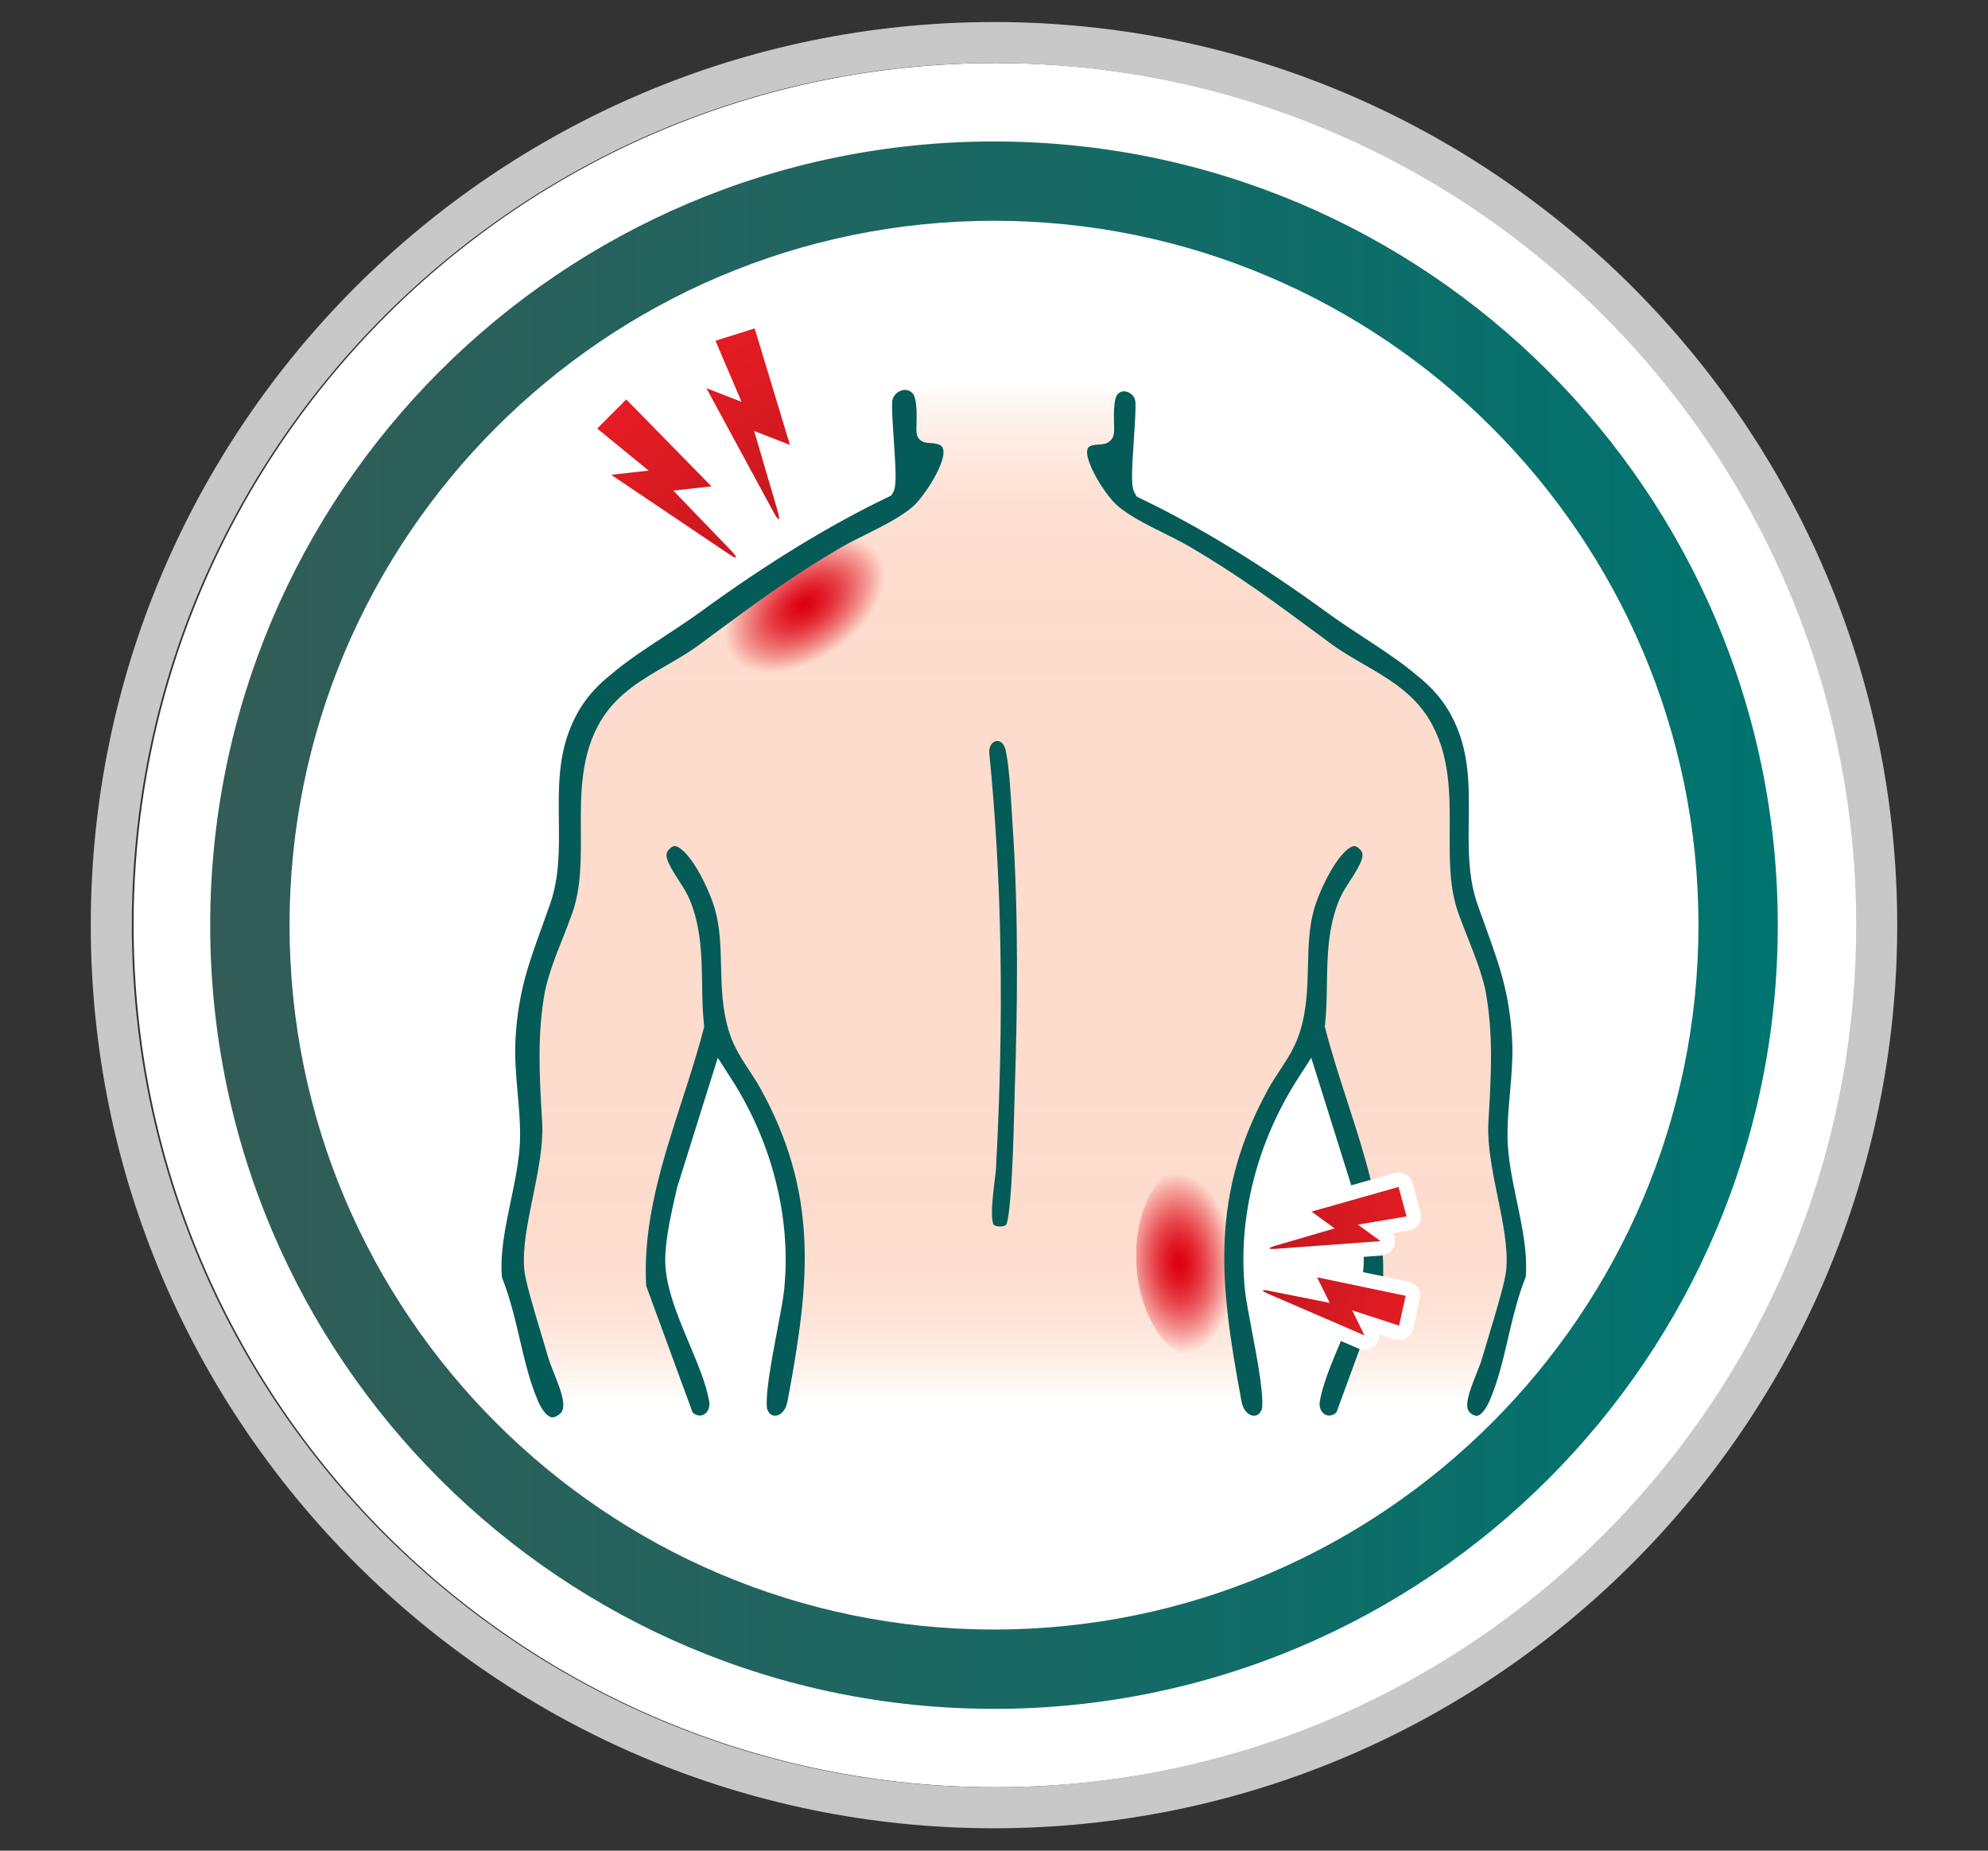 <svg xmlns="http://www.w3.org/2000/svg" xmlns:xlink="http://www.w3.org/1999/xlink" id="Autres" viewBox="0 0 1375.62 1280.75"><rect x="0" y="0" width="1375.62" height="1280.75" fill="#333333" stroke="none"/><defs><style>      .cls-1 {        fill: none;      }      .cls-2 {        fill: url(#Dégradé_sans_nom_140);      }      .cls-3 {        fill: url(#Dégradé_sans_nom_101);      }      .cls-4 {        fill: #045b58;      }      .cls-5 {        fill: #fff;      }      .cls-6 {        fill: url(#Dégradé_sans_nom_99);      }      .cls-7 {        fill: url(#Dégradé_sans_nom_86);      }      .cls-8 {        fill: url(#Dégradé_sans_nom_101-4);      }      .cls-9 {        fill: url(#Dégradé_sans_nom_101-2);      }      .cls-10 {        fill: url(#Dégradé_sans_nom_101-3);      }      .cls-11 {        fill: url(#Dégradé_sans_nom_140-2);      }      .cls-12 {        fill: #c8c8c8;      }      .cls-13 {        fill: url(#Dégradé_sans_nom_86-2);      }      .cls-14 {        clip-path: url(#clippath);      }    </style><linearGradient id="D&#xE9;grad&#xE9;_sans_nom_140" data-name="D&#xE9;grad&#xE9; sans nom 140" x1="373.41" y1="785.13" x2="373.41" y2="785.14" gradientUnits="userSpaceOnUse"><stop offset="0" stop-color="#fedccd" stop-opacity="0"></stop><stop offset=".01" stop-color="#fedccd" stop-opacity=".19"></stop><stop offset=".03" stop-color="#fedccd" stop-opacity=".36"></stop><stop offset=".05" stop-color="#fedccd" stop-opacity=".51"></stop><stop offset=".07" stop-color="#fedccd" stop-opacity=".64"></stop><stop offset=".09" stop-color="#fedccd" stop-opacity=".76"></stop><stop offset=".11" stop-color="#fedccd" stop-opacity=".85"></stop><stop offset=".13" stop-color="#fedccd" stop-opacity=".92"></stop><stop offset=".17" stop-color="#fedccd" stop-opacity=".96"></stop><stop offset=".21" stop-color="#fedccd" stop-opacity=".99"></stop><stop offset=".31" stop-color="#fedccd"></stop><stop offset=".69" stop-color="#fedccd"></stop><stop offset=".81" stop-color="#fedccd" stop-opacity=".99"></stop><stop offset=".85" stop-color="#fedccd" stop-opacity=".97"></stop><stop offset=".88" stop-color="#fedccd" stop-opacity=".92"></stop><stop offset=".9" stop-color="#fedccd" stop-opacity=".85"></stop><stop offset=".92" stop-color="#fedccd" stop-opacity=".77"></stop><stop offset=".94" stop-color="#fedccd" stop-opacity=".66"></stop><stop offset=".96" stop-color="#fedccd" stop-opacity=".53"></stop><stop offset=".97" stop-color="#fedccd" stop-opacity=".38"></stop><stop offset=".99" stop-color="#fedccd" stop-opacity=".21"></stop><stop offset="1" stop-color="#fedccd" stop-opacity=".03"></stop><stop offset="1" stop-color="#fedccd" stop-opacity="0"></stop></linearGradient><linearGradient id="D&#xE9;grad&#xE9;_sans_nom_140-2" data-name="D&#xE9;grad&#xE9; sans nom 140" x1="702.45" y1="267.47" x2="702.45" y2="967.55" xlink:href="#D&#xE9;grad&#xE9;_sans_nom_140"></linearGradient><radialGradient id="D&#xE9;grad&#xE9;_sans_nom_86" data-name="D&#xE9;grad&#xE9; sans nom 86" cx="548.59" cy="455.9" fx="548.59" fy="455.9" r="64.68" gradientTransform="translate(-52.43 503.46) rotate(-34.82) scale(1 .61)" gradientUnits="userSpaceOnUse"><stop offset="0" stop-color="#dd0010"></stop><stop offset=".09" stop-color="#dd0010" stop-opacity=".97"></stop><stop offset=".23" stop-color="#dd0010" stop-opacity=".88"></stop><stop offset=".39" stop-color="#dd0010" stop-opacity=".74"></stop><stop offset=".56" stop-color="#dd0010" stop-opacity=".55"></stop><stop offset=".76" stop-color="#dd0010" stop-opacity=".29"></stop><stop offset=".96" stop-color="#dd0010" stop-opacity="0"></stop></radialGradient><radialGradient id="D&#xE9;grad&#xE9;_sans_nom_86-2" data-name="D&#xE9;grad&#xE9; sans nom 86" cx="515.06" cy="1271.18" fx="515.06" fy="1271.18" r="65.42" gradientTransform="translate(72.13 1433.9) rotate(-93.35) scale(1 .61)" xlink:href="#D&#xE9;grad&#xE9;_sans_nom_86"></radialGradient><linearGradient id="D&#xE9;grad&#xE9;_sans_nom_99" data-name="D&#xE9;grad&#xE9; sans nom 99" x1="145.46" y1="640.25" x2="1230.17" y2="640.25" gradientUnits="userSpaceOnUse"><stop offset="0" stop-color="#335c56"></stop><stop offset="1" stop-color="#007470"></stop></linearGradient><clipPath id="clippath"><circle class="cls-1" cx="687.81" cy="642" r="487.46"></circle></clipPath><radialGradient id="D&#xE9;grad&#xE9;_sans_nom_101" data-name="D&#xE9;grad&#xE9; sans nom 101" cx="672.24" cy="274.41" fx="672.24" fy="274.41" r="272.08" gradientTransform="translate(478.19 -262.86) rotate(57.33)" gradientUnits="userSpaceOnUse"><stop offset="0" stop-color="#ab161b"></stop><stop offset="1" stop-color="#ec1c24"></stop></radialGradient><radialGradient id="D&#xE9;grad&#xE9;_sans_nom_101-2" data-name="D&#xE9;grad&#xE9; sans nom 101" cx="672.24" fx="672.24" r="272.08" xlink:href="#D&#xE9;grad&#xE9;_sans_nom_101"></radialGradient><radialGradient id="D&#xE9;grad&#xE9;_sans_nom_101-3" data-name="D&#xE9;grad&#xE9; sans nom 101" cx="802.23" cy="855.39" fx="802.23" fy="855.39" r="202.18" gradientTransform="matrix(1,0,0,1,0,0)" xlink:href="#D&#xE9;grad&#xE9;_sans_nom_101"></radialGradient><radialGradient id="D&#xE9;grad&#xE9;_sans_nom_101-4" data-name="D&#xE9;grad&#xE9; sans nom 101" cx="802.23" cy="855.39" fx="802.23" fy="855.39" r="202.18" gradientTransform="matrix(1,0,0,1,0,0)" xlink:href="#D&#xE9;grad&#xE9;_sans_nom_101"></radialGradient></defs><path class="cls-5" d="M688.79,43.66c-329.29.14-596.48,267.55-596.34,596.84.14,329.29,267.55,596.48,596.84,596.34,329.29-.14,596.48-267.55,596.34-596.84-.14-329.29-267.55-596.48-596.84-596.34h0Z"></path><g><g><path class="cls-2" d="M373.42,785.14s0,0,0,0c-.02,0-.03-.01,0,0Z"></path><path class="cls-11" d="M1032.03,788.92s-.49-4.65-.56-4.62c.06-.7.12-1.38.18-2.07-.02-2.16.03-4.29.15-6.39,1.92-32.77,4.1-60.11-1.44-89.59-4.44-18.75-10.97-31.26-18-51-15.02-42.17,2.29-92.22-18.33-134-12.67-25.67-46.72-38.41-68.33-54.33-33.63-24.77-60.95-46.17-97.67-67.67-16.49-9.66-42.31-18.95-54.33-32.33-7.92-8.81-20.67-32-19.06-35.13,1.5-2.93,17.04-4.88,18.06-5.87,1.16-1.13-2.43-29.2,4.67-37.11h-151.13c7.09,7.91,5.96,36.98,7.13,38.11,1.02.99,18.33-1.33,18,6.67-.53,12.66-10.75,23.53-18.67,32.33-12.03,13.38-36.84,23.01-53.33,32.67-36.72,21.5-64.7,42.56-98.33,67.33-21.61,15.92-53.98,29.37-68.67,53.33-24.35,39.72-3.32,92.16-18.33,134.33-7.03,19.74-14.49,34.6-18.93,53.35-5.54,29.48-3.93,56.97-2.01,89.74.12,2.1.17,4.23.15,6.39.06.69.12,1.37.18,2.06.02,0,.04.02,0,0-.82,31.36-14.9,67.59-12.73,93.23.84,9.88,13.48,48.16,17,60.56,3.89,13.71,20.13,31.33,7.07,41.39l98.93-1.39-34.26-87.33c-4.18-63.37,24.31-121.81,39.93-181.67-3.13-28.25-.4-62.93-11.67-89.67-5.5-13.04-18.71-24.31-13.67-32,7-10.67,25.67,26.58,29.67,40.67,8.18,28.83.57,57.46,9.67,86,4.47,14.04,19.21,32.08,25.67,45,39,78,28.16,134.82,12.67,217.33l319.65-1.5c-15.49-82.52-22.98-135.5,14.68-214.17,6.24-13.03,20.53-30.96,25-45,9.1-28.54,1.15-56.84,9.33-85.67,4-14.09,23.39-53.86,29.67-40.67,3.33,7-9.17,19.63-14.67,32.67-11.27,26.73-6.87,59.08-10,87.33,9.45,36.2,23.49,70.78,32.2,106.48l17.45-4.95c.9-.25,1.81-.38,2.73-.38,1.71,0,3.41.44,4.93,1.3,2.33,1.32,4.03,3.51,4.73,6.09l5.53,20.4c.74,2.72.29,5.63-1.23,8.01-1.52,2.38-3.98,4-6.76,4.47l-11.21,1.88c1.49,2.36,1.96,5.3,1.16,8.09-1.15,4.03-4.7,6.92-8.88,7.22l-.7.05c.17,4.62.2,9.28.03,13.98l19.35,4.03c2.62.54,4.91,2.11,6.36,4.36,1.45,2.24,1.95,4.97,1.37,7.58l-4.55,20.64c-.61,2.76-2.35,5.13-4.8,6.53-1.53.87-3.24,1.32-4.97,1.32-1.04,0-2.09-.16-3.1-.49l-10.81-3.52c.23,2.78-.71,5.6-2.72,7.71-1.93,2.03-4.57,3.11-7.25,3.11-1.34,0-2.69-.27-3.96-.82l-1.03-.44-16.53,46h97.33c-9.33-8.67,4.01-28.36,7.9-42.07,3.52-12.4,15.43-49.45,16.27-59.32,2.18-25.63-11.35-57.24-12.17-88.6Z"></path></g><path class="cls-7" d="M611.68,376.94c13.18,18.94-1.11,51.67-31.92,73.09s-66.46,23.44-79.63,4.5c-13.18-18.94,7.43-41.85,38.23-63.28,30.8-21.43,60.14-33.26,73.32-14.31Z"></path><path class="cls-13" d="M824.11,804.97c23.03-1.35,33.72,28.16,35.92,65.62s-4.94,68.69-27.98,70.03c-23.03,1.35-43.49-27.92-45.68-65.38-2.19-37.46,14.7-68.92,37.74-70.27Z"></path><g><path class="cls-12" d="M687.82,43.66c329.15,0,596.45,267.15,596.59,596.34.14,329.29-267.05,596.7-596.34,596.84h-.25c-329.15,0-596.45-267.15-596.59-596.34-.14-329.29,267.05-596.7,596.34-596.84h.25M687.82,15.25h-.25C342.92,15.4,62.67,295.89,62.81,640.51c.14,344.48,280.52,624.74,625,624.74,344.89-.14,625.15-280.63,625-625.26-.14-344.48-280.52-624.74-625-624.74h0Z"></path><path class="cls-6" d="M687.61,152.79c268.62-.11,487.55,218.64,487.66,487.26.11,268.62-218.64,487.55-487.26,487.66-268.62.11-487.55-218.64-487.66-487.26-.11-268.62,218.64-487.55,487.26-487.66M687.58,97.9c-299.36.12-542.25,243.22-542.13,542.58.12,299.36,243.22,542.25,542.58,542.13,299.36-.12,542.25-243.22,542.13-542.58-.12-299.36-243.22-542.25-542.58-542.13h0Z"></path></g><g class="cls-14"><path class="cls-4" d="M700.02,560.49c-.81-13.55-1.81-30.42-4.1-41.12-.87-4.06-3.1-6.58-5.82-6.58s-5.48,2.57-5.64,7.47c8.86,88.66,10.41,182.98,4.73,288.35-.09,1.67-.43,4.45-.86,7.95-.69,5.65-1.64,13.38-1.88,19.8-.38,10.2,1.26,11.38,1.33,11.43.94.61,2.56.99,4.23.99,1.85,0,3.46-.46,4.2-1.21.52-.67,2.43-5.29,4.03-35.61.96-18.11,1.47-38.81,1.74-49.92.08-3.33.15-5.92.2-7.5,1.66-50.98,2.97-118.05-1.57-184.7-.19-2.85-.38-6-.58-9.35Z"></path></g><path class="cls-3" d="M505.8,380.93l-39.91-41.42,26.4-2.94-58.96-60.15-20.08,20.15,35.57,29.1-25.94,2.89,80.97,54.54c6.38,4.3,7.26,3.33,1.96-2.17Z"></path><path class="cls-9" d="M538.05,353.45l-16.2-55.19,24.76,9.61-24.41-80.61-27.13,8.56,18.05,42.26-24.34-9.45,46.51,85.83c3.66,6.76,4.89,6.31,2.74-1.01Z"></path></g><path class="cls-4" d="M556.6,858.62c-1.6-37.02-11.21-70.41-30.23-105.08-2.28-4.15-4.88-8.1-7.63-12.28-5.32-8.09-10.82-16.45-14.06-26.61-5.03-15.78-5.39-31.21-5.74-46.14-.32-13.7-.62-26.64-4.32-39.66-1.48-5.22-5.91-16.73-12.02-27.07-7.1-12-12.95-16.26-15.8-16.26-1.18,0-2.56.86-4.11,2.57-3.11,3.42-1.63,7.96,6.92,21.12,2.91,4.49,5.66,8.72,7.48,13.04,8.13,19.29,8.45,39.52,8.75,59.1.14,9.18.29,18.67,1.29,27.68l.12,1.1.04.37-.09.36-.28,1.07c-4.43,16.98-9.95,34.04-15.28,50.53-13.31,41.18-27.08,83.76-24.48,127.46l32.07,87.52c1.59,1.45,3.31,2.21,4.99,2.21,1.78,0,3.52-.86,4.77-2.35,1.66-1.98,2.26-4.81,1.69-7.94-2.14-11.81-7.77-25.21-13.72-39.4-8.52-20.28-17.32-41.25-16.62-60.18.52-14.14,3.98-29.42,7.04-42.9.35-1.55.7-3.08,1.04-4.59l.05-.24.02-.08.03-.08.07-.24,22.97-73.3,3.84-12.24,1.28-4.08,2.31,3.6,6.94,10.79c13.93,21.67,24.21,45.17,30.56,69.84,6.57,25.52,8.63,51.18,6.12,76.25-.59,5.93-2.44,15.63-4.57,26.87-2.18,11.5-4.66,24.53-6.16,35.52-2.3,16.9-1.02,20.36-.96,20.5.8,1.99,2.38,4.37,5.31,4.37,3.29,0,7.4-3.06,8.66-9.79,8.29-44.17,13.15-78.21,11.71-111.36Z"></path><g><path class="cls-4" d="M956.88,868.77c-.29.05-.59.09-.89.11l-12.32.91h0c.13,3.47-.07,7-.52,10.59l13.95,2.9c.11-4.85.03-9.69-.22-14.51Z"></path><path class="cls-4" d="M865.98,919.39c-2.14-11.24-3.98-20.95-4.57-26.88-2.52-25.07-.46-50.72,6.11-76.25,6.35-24.67,16.64-48.17,30.56-69.84l6.94-10.79,2.31-3.6,1.28,4.08,3.84,12.24,22.55,71.94,13.48-3.82c-4.56-18.25-10.38-36.26-16.12-54.01-5.33-16.5-10.85-33.55-15.28-50.53l-.28-1.07-.09-.36.04-.37.12-1.1c1-9.01,1.15-18.5,1.29-27.68.31-19.57.63-39.81,8.75-59.09,1.82-4.32,4.57-8.56,7.48-13.04,8.54-13.16,10.03-17.7,6.92-21.12-1.55-1.7-2.93-2.57-4.11-2.57-2.85,0-8.69,4.26-15.8,16.25-6.12,10.33-10.54,21.85-12.02,27.07-3.7,13.02-4,25.96-4.32,39.66-.35,14.93-.71,30.37-5.74,46.14-3.24,10.17-8.74,18.53-14.06,26.61-2.75,4.18-5.35,8.13-7.63,12.29-19.02,34.67-28.63,68.06-30.23,105.08-1.44,33.15,3.42,67.19,11.71,111.36,1.26,6.73,5.38,9.79,8.66,9.79,2.94,0,4.51-2.38,5.31-4.37.06-.14,1.34-3.59-.96-20.5-1.5-10.99-3.97-24.02-6.16-35.52Z"></path><path class="cls-4" d="M940.24,933.37l-12.38-5.35c-.27.65-.55,1.3-.82,1.95-5.96,14.19-11.58,27.58-13.72,39.4-.57,3.14.03,5.96,1.69,7.94,1.25,1.49,2.99,2.35,4.77,2.35,1.68,0,3.4-.76,4.99-2.21l16.07-43.86c-.2-.07-.41-.14-.6-.22Z"></path></g><path class="cls-4" d="M1049.62,831.46c-3.2-15.31-6.51-31.14-6.5-46.13,0-9.54.86-19.25,1.69-28.65,1.11-12.55,2.25-25.53,1.45-38.57-1.92-31.37-8.83-50.47-18.39-76.9l-.02-.07c-1.75-4.85-3.57-9.87-5.45-15.23-6.57-18.75-6.32-38.83-6.08-58.26.25-20.28.5-41.26-6.92-61.02-6.04-16.08-14.97-28.17-28.94-39.19l-.1-.08-.03-.03-.03-.03-.1-.08-.12-.1c-9.96-8.6-23.46-17.46-36.52-26.03-8.35-5.48-16.99-11.15-24.58-16.68-46.32-33.76-88.91-59.82-130.2-79.67l-1.57-.75-.52-.25-.31-.49-.92-1.48c-2.74-4.38-2.65-11.62-.86-38.04.66-9.78,1.49-21.94,1.02-25.91-.5-4.19-4.45-7.01-7.83-7.01-1.77,0-3.26.7-4.55,2.14-2.91,3.24-2.5,16.3-2.36,20.59.18,5.59.27,8.66-2.6,11.45-2.36,2.29-5.07,2.44-7.47,2.58-7.13.41-8,1.83-8.45,3.8-1.54,6.75,8.55,25.24,17.9,35.64,7.32,8.15,22.17,15.54,35.27,22.06,6.41,3.19,12.45,6.2,17.74,9.29,33.14,19.4,58.45,38.11,87.77,59.78,3.49,2.58,7.03,5.19,10.64,7.85,6.56,4.83,13.8,9.02,21.46,13.45,16.94,9.8,34.46,19.92,45.5,37.95,14.81,24.16,14.65,51.49,14.5,77.91-.12,20.14-.23,39.17,5.92,56.43,2.35,6.61,4.7,12.52,6.97,18.23,4.43,11.16,8.62,21.7,11.67,34.61l.03.14v.04s.02.05.02.05l.03.14c5.72,30.46,4.06,58.84,2.14,91.69-.11,1.85-.16,3.82-.14,5.86v.28s0,.1,0,.1h0s.04,1.46.04,1.46c.36,13.87,3.49,29.18,6.52,43.98,3.72,18.18,7.23,35.35,5.96,50.22-.65,7.64-6.14,26.23-12.7,47.94-1.6,5.29-2.98,9.86-3.84,12.88-1.03,3.64-2.62,7.6-4.31,11.79-5.01,12.46-8.76,23.07-3.97,26.76,1.67,1.29,3.16,1.97,4.3,1.97,2.12,0,5.83-3.28,8.95-10.47,5.76-13.26,9.16-27.77,12.76-43.13,3.33-14.19,6.76-28.85,12.25-42.55,1.39-16.46-2.42-34.66-6.1-52.27Z"></path><path class="cls-4" d="M626.23,269.82c-3.79,0-8.25,3.02-8.82,7.89-.48,4.06.31,15.76,1.02,26.09,1.78,26.17,1.88,33.3-.71,37.44l-1.07,1.72-1.83.88c-41.35,19.88-83.99,45.97-130.36,79.77-7.59,5.53-16.21,11.19-24.54,16.65-13.1,8.6-26.63,17.48-36.64,26.13l-.33.27c-14.12,11.14-23.15,23.36-29.26,39.62-7.49,19.94-7.24,41.01-6.99,61.38.24,19.34.48,39.33-6.03,57.91-1.9,5.41-3.71,10.43-5.47,15.29-9.59,26.51-16.51,45.66-18.44,77.18-.8,13.12.34,26.13,1.45,38.71.83,9.39,1.68,19.08,1.69,28.57,0,14.89-3.29,30.67-6.48,45.92-3.71,17.74-7.54,36.07-6.11,52.71,5.49,13.67,8.93,28.34,12.26,42.53,3.61,15.42,7.02,29.97,12.82,43.31,2.92,6.73,6.79,11.08,9.87,11.08,1.38,0,3.03-.73,4.91-2.18,5.35-4.13,1.69-14.63-3.65-27.93-1.68-4.18-3.26-8.11-4.27-11.69-.85-3.01-2.23-7.56-3.82-12.83-6.57-21.73-12.04-40.27-12.68-47.81-1.25-14.72,2.24-31.83,5.95-49.93,3.04-14.85,6.17-30.19,6.54-44.15l.04-1.52v-.05s0-.28,0-.28c.02-2.06-.03-4.05-.14-5.92-1.92-32.79-3.58-61.1,2.12-91.45l.07-.32c3.04-12.84,7.21-23.35,11.63-34.47,2.28-5.75,4.63-11.66,6.98-18.27,6.21-17.43,6.1-36.54,5.98-56.77-.15-26.29-.31-53.47,14.35-77.38,10.91-17.81,28.32-27.87,45.15-37.6,7.7-4.45,14.96-8.65,21.56-13.51,3.41-2.51,6.75-4.98,10.05-7.42l.59-.44c29.3-21.65,54.59-40.35,87.68-59.72,5.25-3.08,11.27-6.07,17.65-9.25,13.21-6.58,28.15-14.02,35.6-22.3,8.41-9.35,19.93-28.69,18.13-36.53-.62-2.71-2.24-4.17-9.37-4.58-2.33-.13-4.73-.27-6.83-2.3-2.56-2.48-2.47-5.22-2.3-10.7.15-4.86.56-17.75-2.62-21.29-1.47-1.64-3.25-2.47-5.3-2.47v-1h0v1Z"></path><path class="cls-10" d="M878.19,893.31l41.92,8.36-8.75-17.7,61.28,12.76-4.55,20.64-32.47-10.58,8.6,17.39-66.59-28.78c-5.25-2.27-4.99-3.21.57-2.1Z"></path><path class="cls-8" d="M882.45,862.11l41.02-12-15.95-11.63,60.22-17.06,5.53,20.4-33.68,5.66,15.67,11.43-72.35,5.33c-5.7.42-5.91-.53-.47-2.12Z"></path></svg>